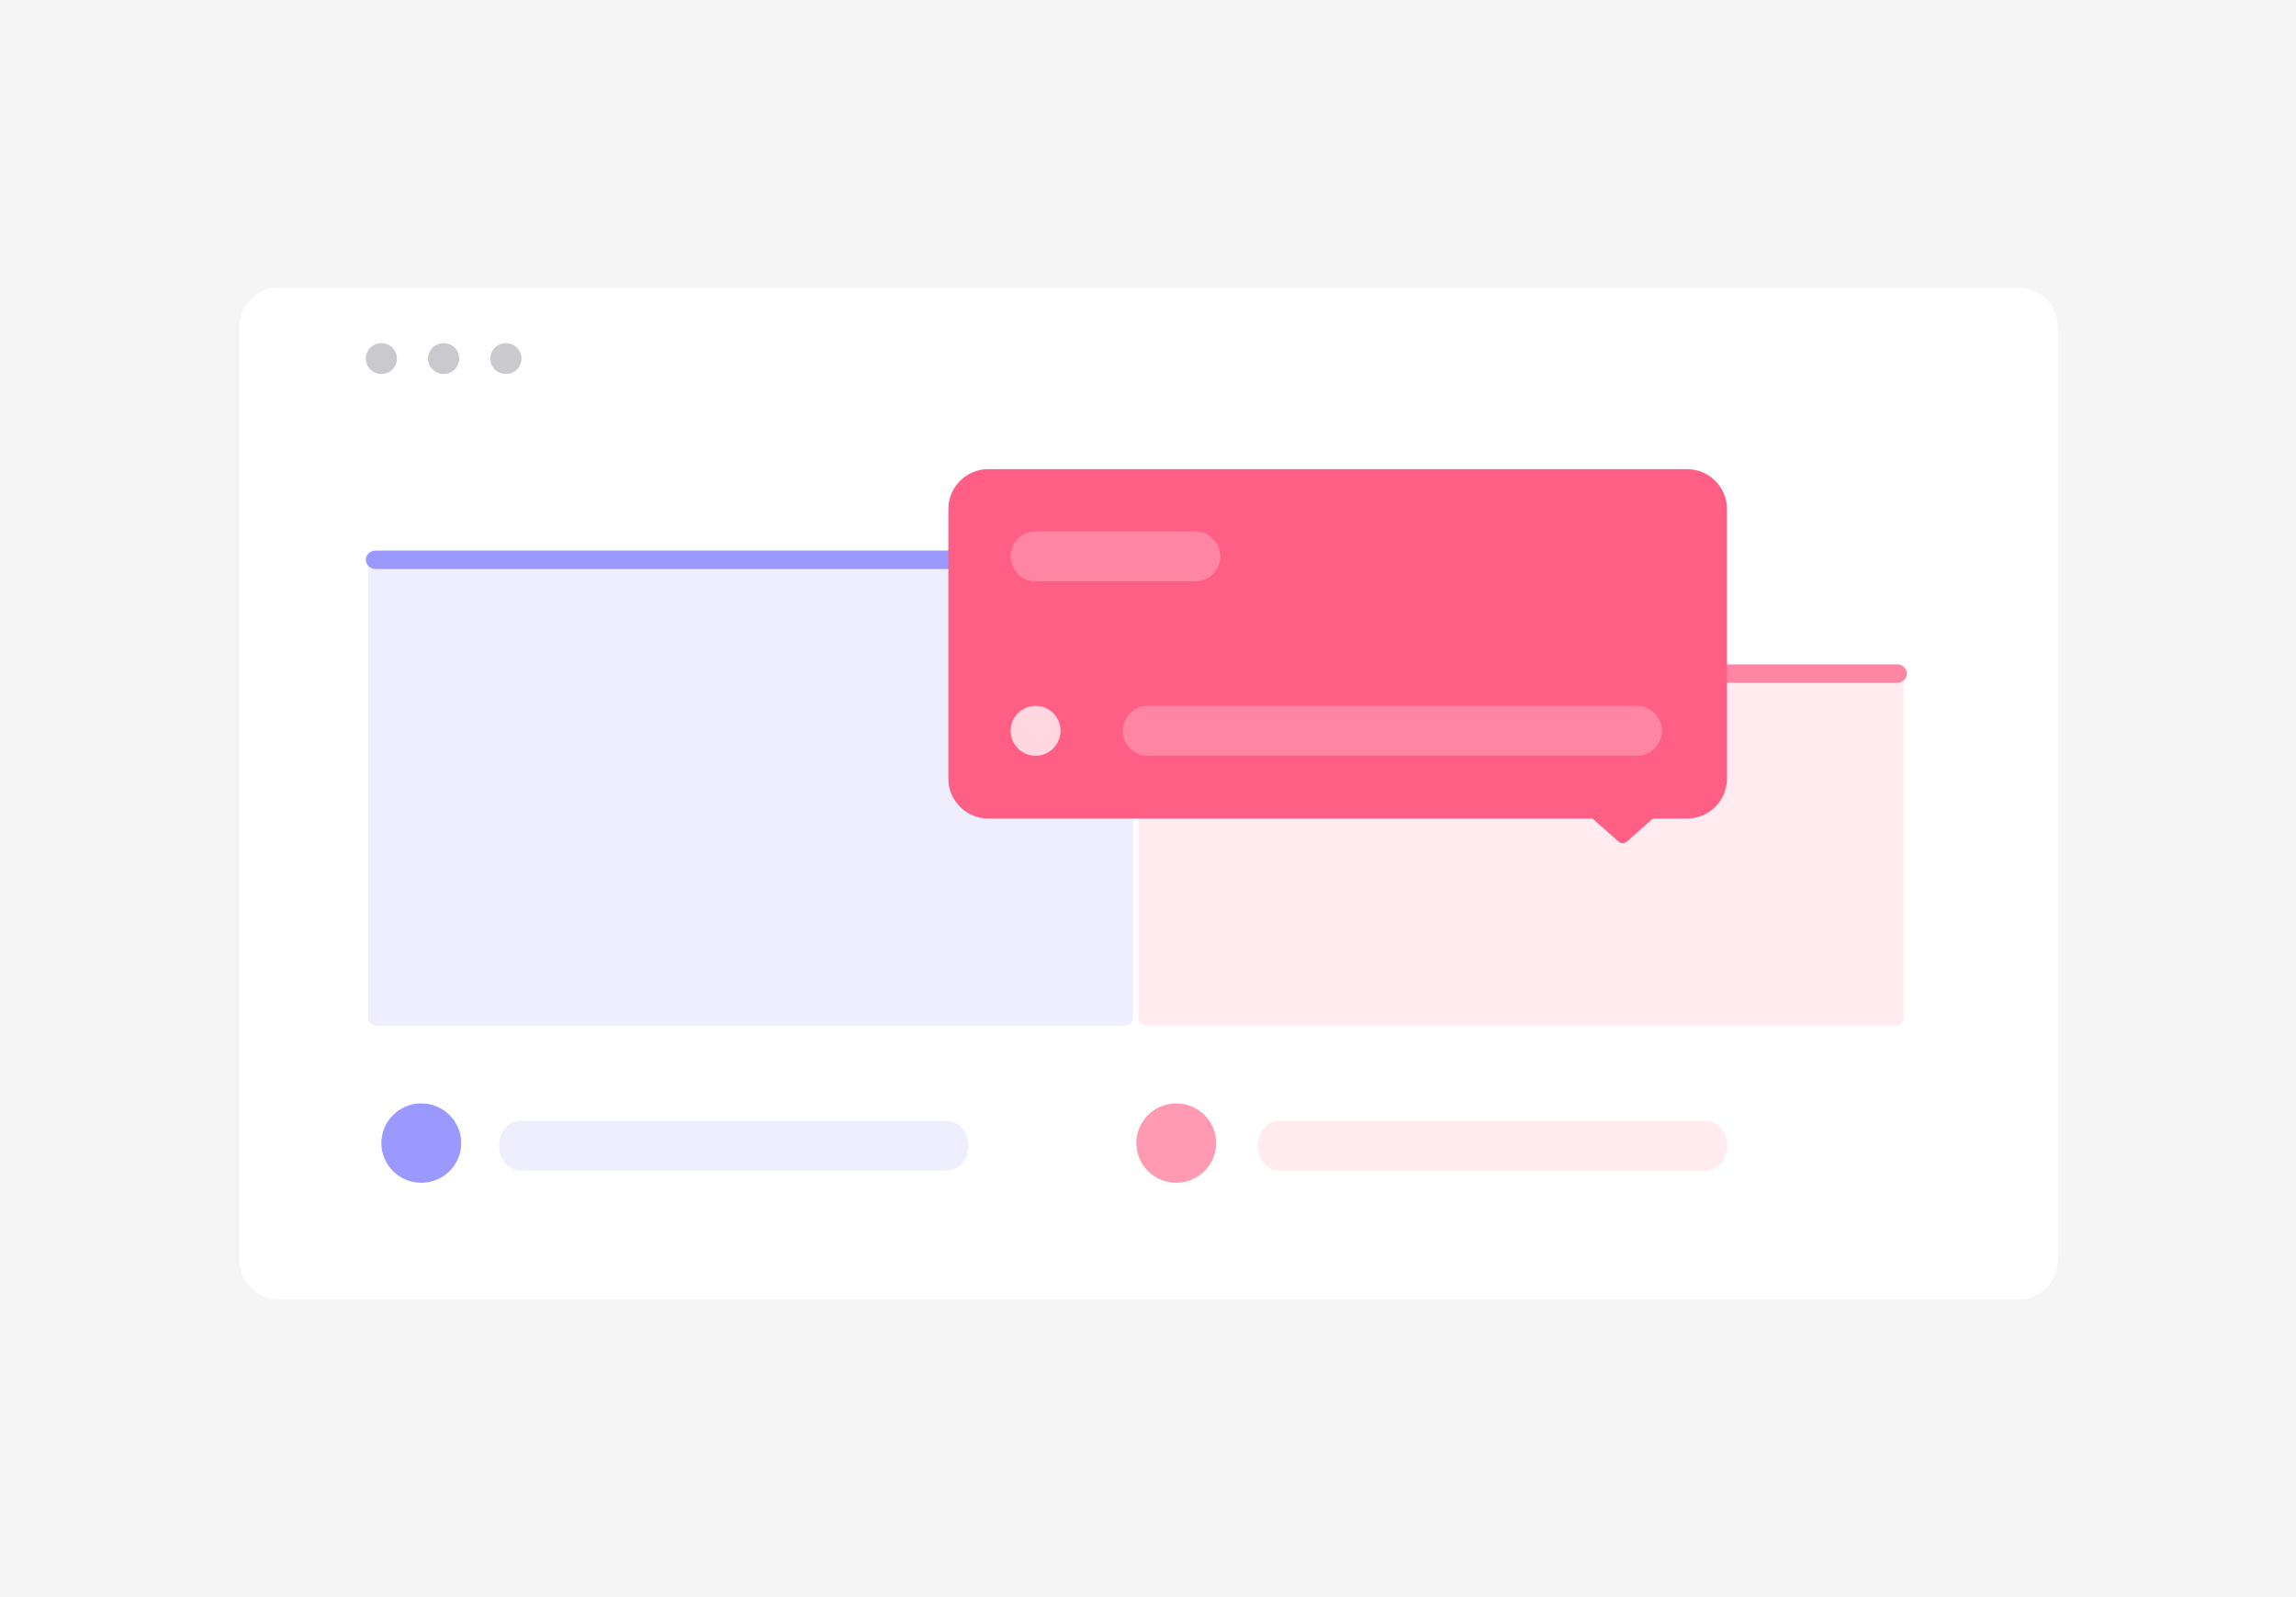 <svg width="230" height="160" viewBox="0 0 230 160" fill="none" xmlns="http://www.w3.org/2000/svg">
<rect width="230" height="160" fill="#F5F5F5"/>
<g clip-path="url(#clip0_1_132)">
<g filter="url(#filter0_d_1_132)">
<path d="M202.209 28.814H27.923C25.756 28.814 24 30.57 24 32.736V126.257C24 128.424 25.756 130.18 27.923 130.18H202.209C204.376 130.18 206.132 128.424 206.132 126.257V32.736C206.132 30.57 204.376 28.814 202.209 28.814Z" fill="white"/>
</g>
<path d="M38.225 34.385H38.183C37.333 34.385 36.645 35.073 36.645 35.923C36.645 36.773 37.333 37.462 38.183 37.462H38.225C39.074 37.462 39.763 36.773 39.763 35.923C39.763 35.073 39.074 34.385 38.225 34.385Z" fill="#C9C9CE"/>
<path d="M44.462 34.385H44.42C43.571 34.385 42.882 35.073 42.882 35.923C42.882 36.773 43.571 37.462 44.42 37.462H44.462C45.312 37.462 46 36.773 46 35.923C46 35.073 45.312 34.385 44.462 34.385Z" fill="#C9C9CE"/>
<path d="M50.699 34.385H50.658C49.808 34.385 49.119 35.073 49.119 35.923C49.119 36.773 49.808 37.462 50.658 37.462H50.699C51.549 37.462 52.238 36.773 52.238 35.923C52.238 35.073 51.549 34.385 50.699 34.385Z" fill="#C9C9CE"/>
<path d="M36.782 56.078C36.782 55.61 37.186 55.231 37.684 55.231H112.704C113.201 55.231 113.605 55.61 113.605 56.078V101.999C113.605 102.467 113.201 102.846 112.704 102.846H37.684C37.186 102.846 36.782 102.467 36.782 101.999V56.078Z" fill="#EFEEFF" stroke="white" stroke-width="0.192"/>
<path d="M112.847 55.154H37.628C37.085 55.154 36.645 55.568 36.645 56.078C36.645 56.589 37.085 57.003 37.628 57.003H112.847C113.39 57.003 113.831 56.589 113.831 56.078C113.831 55.568 113.39 55.154 112.847 55.154Z" fill="#9B98FF"/>
<path d="M113.969 67.481C113.969 67.013 114.372 66.634 114.87 66.634H189.89C190.388 66.634 190.792 67.013 190.792 67.481V101.999C190.792 102.467 190.388 102.846 189.89 102.846H114.87C114.372 102.846 113.969 102.467 113.969 101.999V67.481Z" fill="#FFEBF0" stroke="white" stroke-width="0.192"/>
<path d="M190.034 66.556H114.814C114.271 66.556 113.831 66.971 113.831 67.481C113.831 67.992 114.271 68.406 114.814 68.406H190.034C190.577 68.406 191.017 67.992 191.017 67.481C191.017 66.971 190.577 66.556 190.034 66.556Z" fill="#FF86A3"/>
<path d="M42.203 118.489C44.412 118.489 46.203 116.709 46.203 114.514C46.203 112.318 44.412 110.538 42.203 110.538C39.994 110.538 38.203 112.318 38.203 114.514C38.203 116.709 39.994 118.489 42.203 118.489Z" fill="#9B98FF"/>
<path d="M94.911 112.292H52.089C50.935 112.292 50 113.404 50 114.776C50 116.148 50.935 117.261 52.089 117.261H94.911C96.065 117.261 97 116.148 97 114.776C97 113.404 96.065 112.292 94.911 112.292Z" fill="#EFEEFF"/>
<path d="M117.83 118.489C120.039 118.489 121.83 116.709 121.83 114.514C121.83 112.318 120.039 110.538 117.83 110.538C115.621 110.538 113.83 112.318 113.83 114.514C113.83 116.709 115.621 118.489 117.83 118.489Z" fill="#FF9AB2"/>
<path d="M170.911 112.292H128.089C126.935 112.292 126 113.404 126 114.776C126 116.148 126.935 117.261 128.089 117.261H170.911C172.065 117.261 173 116.148 173 114.776C173 113.404 172.065 112.292 170.911 112.292Z" fill="#FFEBF0"/>
<g filter="url(#filter1_d_1_132)">
<path d="M169 47H99C96.791 47 95 48.791 95 51V78C95 80.209 96.791 82 99 82H169C171.209 82 173 80.209 173 78V51C173 48.791 171.209 47 169 47Z" fill="#FF5E85"/>
<path d="M119.737 53.237H103.737C102.357 53.237 101.237 54.357 101.237 55.737C101.237 57.118 102.357 58.237 103.737 58.237H119.737C121.118 58.237 122.237 57.118 122.237 55.737C122.237 54.357 121.118 53.237 119.737 53.237Z" fill="#FF86A3"/>
<path d="M103.737 75.712C105.118 75.712 106.237 74.593 106.237 73.212C106.237 71.831 105.118 70.712 103.737 70.712C102.357 70.712 101.237 71.831 101.237 73.212C101.237 74.593 102.357 75.712 103.737 75.712Z" fill="#FFD7E0"/>
<path d="M163.975 70.712H114.975C113.594 70.712 112.475 71.831 112.475 73.212C112.475 74.593 113.594 75.712 114.975 75.712H163.975C165.355 75.712 166.475 74.593 166.475 73.212C166.475 71.831 165.355 70.712 163.975 70.712Z" fill="#FF86A3"/>
</g>
<path d="M162.96 84.313C162.729 84.517 162.377 84.517 162.146 84.313L157.143 79.903C156.729 79.537 156.993 78.864 157.551 78.864H167.555C168.113 78.864 168.377 79.537 167.962 79.903L162.96 84.313Z" fill="#FF5E85"/>
</g>
<defs>
<filter id="filter0_d_1_132" x="16.203" y="21.017" width="197.725" height="116.959" filterUnits="userSpaceOnUse" color-interpolation-filters="sRGB">
<feFlood flood-opacity="0" result="BackgroundImageFix"/>
<feColorMatrix in="SourceAlpha" type="matrix" values="0 0 0 0 0 0 0 0 0 0 0 0 0 0 0 0 0 0 127 0" result="hardAlpha"/>
<feOffset/>
<feGaussianBlur stdDeviation="3.898"/>
<feColorMatrix type="matrix" values="0 0 0 0 0.29 0 0 0 0 0.29 0 0 0 0 0.349 0 0 0 0.15 0"/>
<feBlend mode="normal" in2="BackgroundImageFix" result="effect1_dropShadow_1_132"/>
<feBlend mode="normal" in="SourceGraphic" in2="effect1_dropShadow_1_132" result="shape"/>
</filter>
<filter id="filter1_d_1_132" x="87.203" y="39.203" width="93.593" height="50.593" filterUnits="userSpaceOnUse" color-interpolation-filters="sRGB">
<feFlood flood-opacity="0" result="BackgroundImageFix"/>
<feColorMatrix in="SourceAlpha" type="matrix" values="0 0 0 0 0 0 0 0 0 0 0 0 0 0 0 0 0 0 127 0" result="hardAlpha"/>
<feOffset/>
<feGaussianBlur stdDeviation="3.898"/>
<feColorMatrix type="matrix" values="0 0 0 0 0.29 0 0 0 0 0.29 0 0 0 0 0.349 0 0 0 0.2 0"/>
<feBlend mode="normal" in2="BackgroundImageFix" result="effect1_dropShadow_1_132"/>
<feBlend mode="normal" in="SourceGraphic" in2="effect1_dropShadow_1_132" result="shape"/>
</filter>
<clipPath id="clip0_1_132">
<rect width="198" height="117" fill="white" transform="translate(16 21)"/>
</clipPath>
</defs>
</svg>
